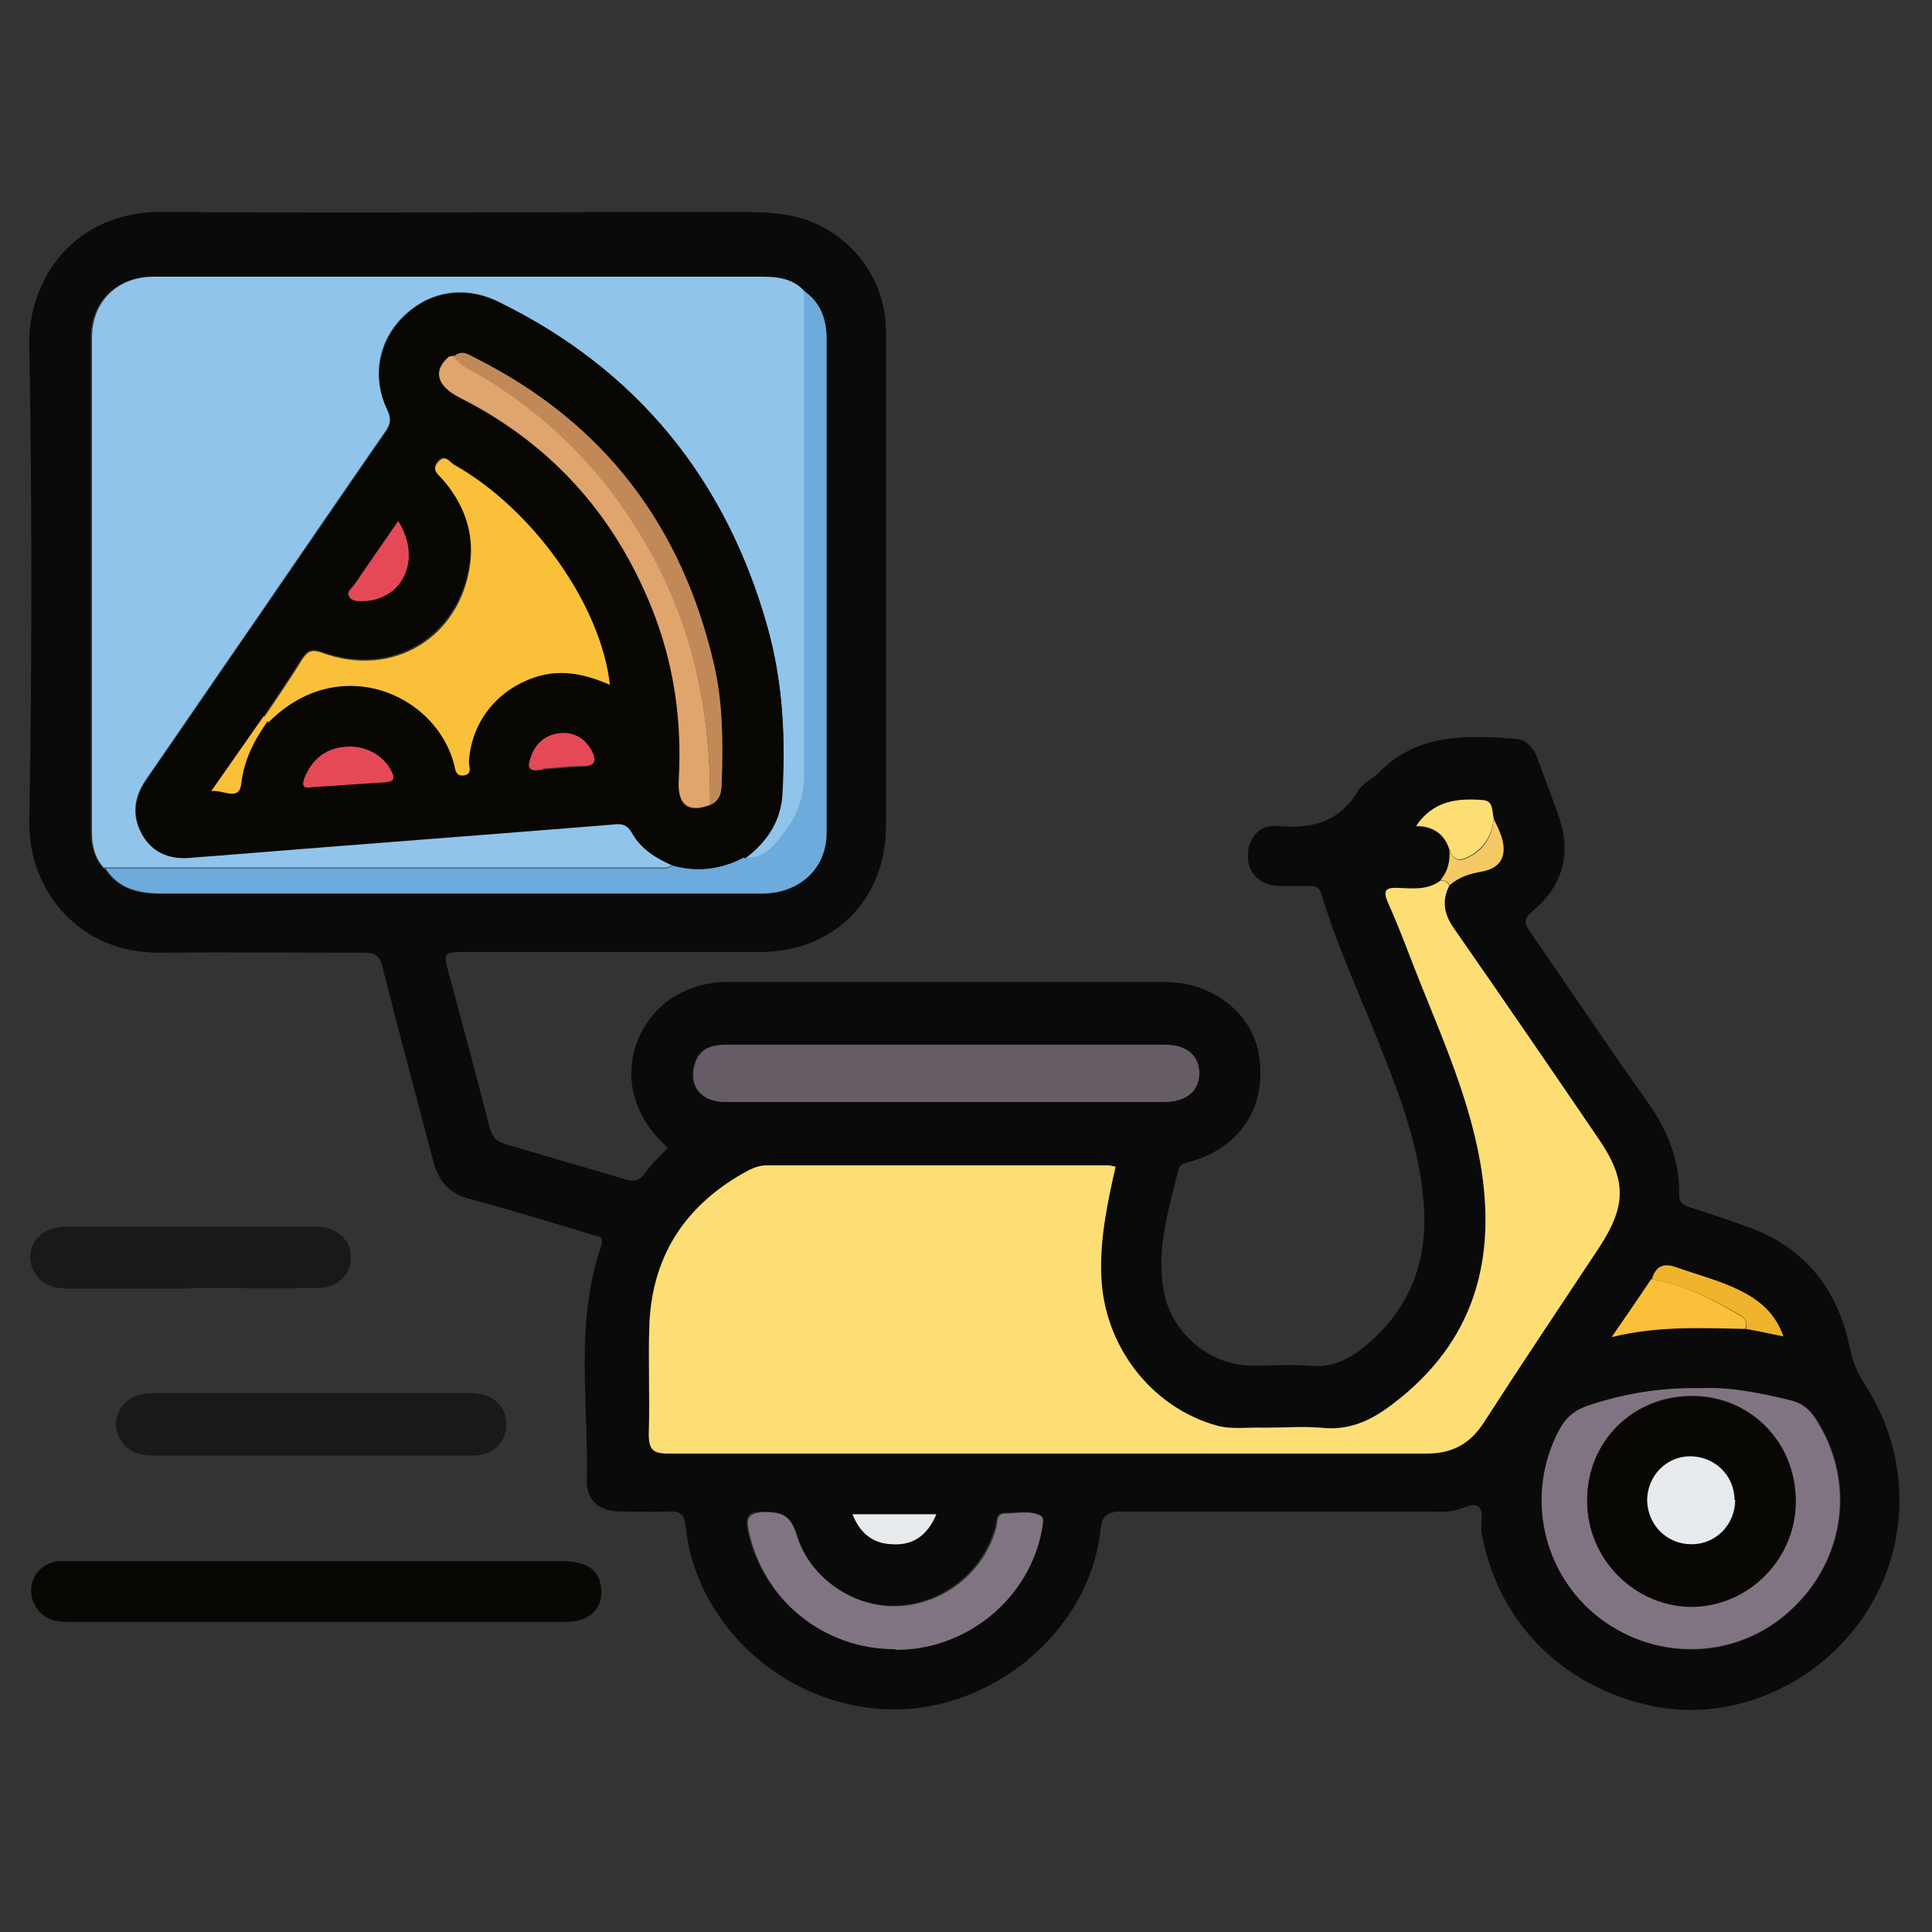<?xml version="1.0" encoding="UTF-8"?>
<svg xmlns="http://www.w3.org/2000/svg" version="1.1" viewBox="0 0 283.5 283.5">
  <rect x="0" y="0" width="283.5" height="283.5" fill="#333333" stroke="none"/>
  <defs>
    <style>
      .cls-1 {
        fill: #fdde75;
      }

      .cls-2 {
        fill: #f5ca64;
      }

      .cls-3 {
        fill: #fac039;
      }

      .cls-4 {
        fill: #090704;
      }

      .cls-5 {
        fill: #6cabdc;
      }

      .cls-6 {
        fill: #dfa56d;
      }

      .cls-7 {
        fill: #665c66;
      }

      .cls-8 {
        fill: #0b0a0a;
      }

      .cls-9 {
        fill: #efb42b;
      }

      .cls-10 {
        fill: #c28958;
      }

      .cls-11 {
        fill: #19181a;
      }

      .cls-12 {
        fill: #e8ebed;
      }

      .cls-13 {
        fill: #e54956;
      }

      .cls-14 {
        fill: #90c4eb;
      }

      .cls-15 {
        fill: #817482;
      }
    </style>
  </defs>
  <!-- Generator: Adobe Illustrator 28.6.0, SVG Export Plug-In . SVG Version: 1.2.0 Build 709)  -->
  <g>
    <g id="_Шар_1" data-name="Шар_1">
      <g>
        <path class="cls-8" d="M98.2,168.6c-9.2-8-5.6-18.6.8-22.4,2.4-1.4,4.9-2.1,7.6-2.1,21.5,0,42.9,0,64.4,0,7.1,0,13,4.8,13.8,11.1,1,7.4-2.9,13.3-10.3,15.3-.8.2-1.4.4-1.6,1.2-1.5,6.1-3.4,12.1-2,18.4,1.4,5.9,6.9,10.3,12.9,10.3,2.8,0,5.6-.2,8.3,0,3.4.4,6-1,8.5-3.1,6.5-5.5,9-12.6,8.3-20.9-.6-7.3-2.9-14.1-5.6-20.9-3.1-8.1-6.9-16-9.4-24.3-.3-1.1-.9-1.2-1.8-1.2-1.6,0-3.1,0-4.7,0-2.6-.2-4.3-1.9-4.3-4.4,0-2.5,1.6-4.6,4.2-4.4,5.1.5,9.2-.5,12-5.2.7-1.1,2.1-1.7,3.1-2.7,5.6-5.7,12.7-5.4,19.9-4.9,1.7.1,2.8,1.4,3.3,2.9,1.1,3,2.3,6,3.3,9,1.7,5.3.2,9.9-4,13.4-1.3,1.1-1.3,1.7-.4,3,5.8,8.4,11.5,16.9,17.4,25.2,2.8,4,4.6,8.4,4.5,13.3,0,1.4.6,1.6,1.7,2,3.1,1,6.1,2,9.1,3.1,7.9,3.1,12.5,9.1,14.2,17.3.4,2,1.1,3.8,2.2,5.5,7,10.7,6.8,24.2-.4,34.5-7.2,10.2-19.8,15.3-31.4,12.6-13-3-22.2-12.6-24.4-25.4-.2-1.3.5-3.2-.6-3.8-.8-.5-2.4.5-3.6.7-1.1.2-2.2.1-3.3.1-15.1,0-30.2,0-45.3,0-2,0-2.9.5-3.1,2.6-1.6,15.3-16.6,27.3-31.9,26.4-15.6-.9-27.7-13.3-29-26.9-.2-1.8-.9-2.2-2.6-2.1-2.3.1-4.6,0-6.9,0-3,0-5-1.5-5-4.4.3-11.5-1.8-23.2,2.1-34.5.5-1.6-.4-1.4-1.2-1.7-6.1-1.8-12.1-3.7-18.2-5.3-2.9-.8-4.4-2.5-5.2-5.4-2.5-9.6-5.1-19.1-7.5-28.7-.4-1.6-1.1-2-2.6-2-10,0-19.9-.1-29.9,0-12,.2-19.5-9.2-19.3-19.3.4-23.3.4-46.6,0-69.9-.2-9.5,6.5-19.6,19.5-19.5,27.8.2,55.7,0,83.5,0,2.4,0,4.8,0,7.2.3,8.8,1,15.5,8.4,15.5,17.2,0,24.2,0,48.5,0,72.7,0,10.7-7.7,18.4-18.4,18.4-14.4,0-28.8,0-43.1,0-3.5,0-3.5,0-2.6,3.3,2,7.4,4,14.8,5.9,22.3.4,1.5,1,2.2,2.4,2.6,5.8,1.7,11.6,3.4,17.4,5.1,1.2.4,2.1.4,3-.8,1-1.4,2.3-2.6,3.6-4ZM219.2,120.2c-.3-1.1,0-2.6-1.6-2.7-3.8-.4-7.3,0-9.8,3.8,2.5,0,4.2,1.2,4.9,3.5,0,1.6-.2,3.1-1.3,4.4-1.9,1.4-4,1.2-6.1,1.1-1.8-.1-2.6.2-1.6,2.2,1.2,2.5,2.2,5.1,3.1,7.6,3.9,10,8.6,19.7,10.4,30.4,2.5,14.3-.9,26.4-12.8,35.5-3.2,2.4-6.5,4-10.6,3.5-2.7-.3-5.5,0-8.3,0-2.3,0-4.7.3-6.9-.3-9.8-2.7-16.7-11.9-17-22.1-.2-5.4.9-10.6,2.1-15.9-.5,0-.8-.2-1.2-.2-16.7,0-33.4,0-50,0-.9,0-1.8.3-2.6.7-9,4.8-14.1,12.1-14.6,22.4-.3,5.4,0,10.9-.1,16.3,0,2.3.5,2.9,2.9,2.9,37,0,74.1,0,111.1,0,3.8,0,6.4-1.3,8.5-4.5,5.6-8.7,11.3-17.2,17-25.8,4.1-6.1,4-9.9-.2-16-7-10.2-14.1-20.5-21.1-30.7-1.5-2.1-1.9-4.1-.7-6.4,1.4-1.2,2.9-1.6,4.7-2,2.9-.5,3.9-2.4,2.9-5.2-.3-.8-.7-1.6-1.1-2.5ZM242.3,187.7c-1.8,2.7-3.6,5.3-5.8,8.5,7-1.8,13.3-1.3,19.7-1.2,1.8.4,3.5.7,5.5,1.1-1.2-3.3-3.5-5.2-6.3-6.7-3-1.5-6.2-2.2-9.3-3.4-2-.7-3.1-.4-3.7,1.7ZM15.3,127.4c2,3.1,5,3.8,8.3,3.8,21.2,0,42.4,0,63.5,0,8.2,0,16.4,0,24.6,0,5.6,0,9.5-3.7,9.5-8.9,0-24.3,0-48.6,0-72.9,0-2.7-.9-5-3.3-6.6-1.9-2.2-4.5-2.2-7.1-2.2-18.2,0-36.4,0-54.7,0-11.2,0-22.5,0-33.7,0-5.4,0-9.1,3.7-9.1,8.9,0,24.2,0,48.4,0,72.6,0,2,.5,3.8,1.8,5.3ZM249.6,203.7c-6-.1-11.4.9-16.6,2.6-2,.7-3.3,1.9-4.2,3.7-4.9,9.4-2.3,21,6.1,27.5,8.5,6.5,20.2,6,27.9-1.2,8.1-7.5,9.6-19,3.7-28.1-.9-1.4-2-2.3-3.6-2.7-4.5-1.1-9-2-13.2-1.8ZM138.7,161.7c10.7,0,21.4,0,32,0,3.4,0,5.3-1.6,5.2-4.3,0-2.6-2-4.1-5.1-4.1-8.3,0-16.6,0-24.9,0-13.1,0-26.1,0-39.2,0-2.2,0-4.1.5-4.8,2.8-1,3.2.9,5.6,4.4,5.6,10.8,0,21.5,0,32.3,0ZM131.3,242c10.5,0,19.6-7.5,21.4-17.6.1-.7.5-1.8-.2-2.1-1.6-.7-3.4-.3-5.2-.3-1.3,0-1,1.3-1.3,2.1-1.8,6.6-7.8,11.3-14.6,11.5-6.3.2-12.8-4.1-14.7-10.5-.8-2.9-2.2-3.3-4.8-3.3-2.3,0-2.6.9-2.2,2.8,2.2,10.1,11,17.3,21.4,17.3ZM137.4,222.2h-12.3c1.1,2.9,3,4.3,5.8,4.4,3.1.1,5.2-1.3,6.5-4.4Z"/>
        <path class="cls-4" d="M46.4,238c-12.1,0-24.3,0-36.4,0-2.2,0-4-.6-5-2.7-1.3-2.7.4-5.8,3.4-6.2.5,0,1.1,0,1.7,0,24.2,0,48.4,0,72.6,0,3.4,0,5.2,1.3,5.5,3.8.4,3.1-1.6,5.1-5.3,5.1-12.1,0-24.3,0-36.4,0Z"/>
        <path class="cls-11" d="M45.7,213.6c-7.6,0-15.3,0-22.9,0-1.9,0-3.7-.3-4.9-2-1.8-2.4-.7-5.7,2.1-6.8,1.1-.4,2.3-.4,3.5-.4,14.7,0,29.5,0,44.2,0,.6,0,1.1,0,1.7,0,3,.2,4.9,2,4.9,4.6,0,2.7-2,4.6-5.1,4.6-7.8,0-15.7,0-23.5,0Z"/>
        <path class="cls-11" d="M27.9,189.1c-5.9,0-11.8,0-17.7,0-2.1,0-4-.4-5.2-2.5-1.7-3.2.6-6.6,4.6-6.6,8.1,0,16.2,0,24.3,0,4.1,0,8.3,0,12.4,0,3.1,0,5.2,1.9,5.2,4.5,0,2.5-1.9,4.5-4.9,4.5-6.2.1-12.5,0-18.8,0h0Z"/>
        <path class="cls-1" d="M212.7,129.9c-1.2,2.3-.8,4.3.7,6.4,7.1,10.2,14.1,20.4,21.1,30.7,4.2,6.1,4.2,9.8.2,16-5.7,8.6-11.4,17.1-17,25.8-2.1,3.2-4.7,4.5-8.5,4.5-37,0-74.1,0-111.1,0-2.3,0-2.9-.6-2.9-2.9.2-5.4-.1-10.9.1-16.3.5-10.2,5.6-17.6,14.6-22.4.8-.4,1.7-.7,2.6-.7,16.7,0,33.4,0,50,0,.4,0,.7.1,1.2.2-1.2,5.3-2.3,10.5-2.1,15.9.3,10.2,7.2,19.4,17,22.1,2.2.6,4.6.2,6.9.3,2.8,0,5.6-.2,8.3,0,4.2.5,7.5-1.1,10.6-3.5,12-9.1,15.3-21.2,12.8-35.5-1.9-10.7-6.6-20.4-10.4-30.4-1-2.6-2-5.1-3.1-7.6-.9-2-.2-2.3,1.6-2.2,2.1.1,4.3.3,6.1-1.1.5,0,1,.2,1.3.8Z"/>
        <path class="cls-14" d="M15.3,127.4c-1.4-1.5-1.8-3.3-1.8-5.3,0-24.2,0-48.4,0-72.6,0-5.2,3.7-8.9,9.1-8.9,11.2,0,22.5,0,33.7,0,18.2,0,36.4,0,54.7,0,2.6,0,5.2,0,7.1,2.2,0,23.6,0,47.1,0,70.7,0,3-.6,5.8-2.4,8-1.6,2.1-3.1,4.8-6.5,4.4,3.1-2.3,5.2-5.3,5.5-9.2.6-8.4.2-16.7-2.2-24.9-6.1-21.6-19.1-37.6-39.3-47.5-5-2.5-10.2-1.6-14,2.1-3.7,3.6-4.7,8.9-2.4,13.7.7,1.5.4,2.3-.4,3.4-6.3,9.1-12.6,18.3-18.9,27.5-5.4,7.8-10.7,15.6-16.1,23.4-1.7,2.5-2.1,5.1-.7,7.8,1.4,2.7,3.8,3.9,6.9,3.6,2.1-.2,4.2-.3,6.3-.5,18.6-1.5,37.2-2.9,55.9-4.4,1.3-.1,2.2,0,2.9,1.3,1.3,2.3,3.5,3.7,5.9,4.7-.6.6-1.4.4-2.1.4-27.1,0-54.2,0-81.2,0Z"/>
        <path class="cls-5" d="M15.3,127.4c27.1,0,54.2,0,81.2,0,.7,0,1.5.2,2.1-.4,3.7,1,7.2.6,10.5-1.2,3.4.4,4.9-2.3,6.5-4.4,1.7-2.3,2.4-5.1,2.4-8,0-23.6,0-47.1,0-70.7,2.3,1.6,3.2,3.9,3.3,6.6,0,24.3,0,48.6,0,72.9,0,5.2-3.9,8.9-9.5,8.9-8.2,0-16.4,0-24.6,0-21.2,0-42.4,0-63.5,0-3.4,0-6.4-.7-8.3-3.8Z"/>
        <path class="cls-15" d="M249.6,203.7c4.2-.2,8.7.7,13.2,1.8,1.6.4,2.7,1.3,3.6,2.7,5.9,9.1,4.4,20.7-3.7,28.1-7.7,7.1-19.4,7.6-27.9,1.2-8.5-6.5-11-18.1-6.1-27.5.9-1.8,2.2-3,4.2-3.7,5.3-1.8,10.7-2.7,16.6-2.6ZM232.9,220.2c0,8.5,7,15.5,15.4,15.5,8.3,0,15.2-7,15.2-15.4,0-8.7-6.7-15.5-15.2-15.5-8.7,0-15.4,6.7-15.4,15.3Z"/>
        <path class="cls-7" d="M138.7,161.7c-10.8,0-21.5,0-32.3,0-3.5,0-5.4-2.4-4.4-5.6.7-2.4,2.6-2.8,4.8-2.8,13.1,0,26.1,0,39.2,0,8.3,0,16.6,0,24.9,0,3.2,0,5,1.5,5.1,4.1,0,2.7-1.9,4.3-5.2,4.3-10.7,0-21.4,0-32,0Z"/>
        <path class="cls-15" d="M131.3,242c-10.4,0-19.2-7.1-21.4-17.3-.4-1.9-.1-2.7,2.2-2.8,2.6,0,3.9.4,4.8,3.3,1.9,6.4,8.4,10.7,14.7,10.5,6.8-.2,12.8-4.9,14.6-11.5.2-.8,0-2.1,1.3-2.1,1.7,0,3.5-.5,5.2.3.6.3.3,1.3.2,2.1-1.9,10.1-11,17.6-21.4,17.6Z"/>
        <path class="cls-3" d="M256.2,195c-6.3-.1-12.7-.5-19.7,1.2,2.2-3.2,4-5.8,5.8-8.5,4.4.7,8.3,2.6,12.1,4.8.8.5,2.3.9,1.7,2.5Z"/>
        <path class="cls-1" d="M212.7,124.7c-.7-2.3-2.4-3.5-4.9-3.5,2.5-3.7,6-4.1,9.8-3.8,1.6.1,1.3,1.7,1.6,2.7-.3,2.5-1.4,4.4-3.7,5.6-1.6.8-2.3.4-2.8-1.1Z"/>
        <path class="cls-9" d="M256.2,195c.5-1.6-1-2.1-1.7-2.5-3.8-2.2-7.7-4-12.1-4.8.6-2,1.8-2.4,3.7-1.7,3.1,1.1,6.3,1.9,9.3,3.4,2.8,1.4,5.1,3.3,6.3,6.7-2-.4-3.7-.8-5.5-1.1Z"/>
        <path class="cls-12" d="M137.4,222.2c-1.3,3.1-3.4,4.6-6.5,4.4-2.8-.1-4.7-1.6-5.8-4.4h12.3Z"/>
        <path class="cls-2" d="M212.7,124.7c.5,1.4,1.2,1.9,2.8,1.1,2.4-1.2,3.4-3.1,3.7-5.6.4.8.8,1.6,1.1,2.5.9,2.8,0,4.7-2.9,5.2-1.8.3-3.3.8-4.7,2-.2-.5-.7-.7-1.3-.8,1.1-1.3,1.4-2.7,1.3-4.4Z"/>
        <path class="cls-4" d="M109.2,125.8c-3.4,1.8-6.9,2.2-10.5,1.2-2.4-1-4.6-2.4-5.9-4.7-.7-1.3-1.6-1.5-2.9-1.3-18.6,1.5-37.2,2.9-55.9,4.4-2.1.2-4.2.3-6.3.5-3,.2-5.4-.9-6.9-3.6-1.4-2.7-1-5.3.7-7.8,5.4-7.8,10.7-15.6,16.1-23.4,6.3-9.2,12.6-18.3,18.9-27.5.8-1.1,1.1-2,.4-3.4-2.3-4.8-1.3-10.1,2.4-13.7,3.7-3.7,9-4.6,14-2.1,20.2,9.9,33.2,25.9,39.3,47.5,2.3,8.2,2.7,16.5,2.2,24.9-.3,3.9-2.4,6.9-5.5,9.2ZM66.6,52.3c-.3,0-.6,0-.8.2-2.3,2-1.7,4.2,1.6,5.9,13.3,6.7,22.7,17,28.2,30.8,3.3,8.1,4.5,16.6,4,25.4-.2,3.7,1.3,4.8,4.6,3.6,1.4-.6,1.6-1.8,1.7-3.2.2-5.8.2-11.6-1.1-17.3-4.7-20.4-16.1-35.6-34.9-45-1-.5-2.1-1.4-3.3-.3ZM39.3,105.8c10.3-10.3,24.8-4.1,27.3,6.4.2.7.3,1.5,1.3,1.4,1.4-.2.8-1.3.8-2,.4-6.1,4.4-10.9,10.3-12.6,3.7-1,7-.2,10.4,1.3-1.3-11.7-11.3-25.8-22.9-32.3-.7-.4-1.3-1.5-2.3-.4-1,1.2,0,1.7.6,2.5,3.1,3.6,4.8,7.7,4.1,12.4-1.5,10.9-11.4,16.9-21.7,13.1-1.5-.5-2.1-.3-2.9.9-1.8,2.9-3.7,5.7-5.6,8.5-2.6,3.7-5.1,7.3-7.7,11,1.7-.3,4.1,1.6,4.4-1.1.4-3.5,1.9-6.4,3.9-9.2ZM45.8,115.5c3.7-.3,7.1-.6,10.6-.7,1.7,0,1.5-.8.9-1.9-1.3-2.3-3.9-3.6-6.8-3.3-2.8.3-4.7,1.9-5.8,4.5-.6,1.4,0,1.7,1.1,1.4ZM58.4,76.4c-2.2,3.3-4.3,6.3-6.4,9.3-.4.6-1.3,1.1-.8,1.9.5.8,1.5.7,2.3.6,5.7-.4,8.4-6.3,4.8-11.8ZM79.7,112.9c1.5,0,3.7-.3,5.9-.4,1.9,0,1.9-1.1,1.2-2.3-1-1.9-2.7-2.8-4.8-2.5-2.3.3-3.7,1.8-4.3,4.1-.3,1.1.2,1.5,2,1.2Z"/>
        <path class="cls-4" d="M232.9,220.2c0-8.7,6.7-15.3,15.4-15.3,8.6,0,15.3,6.8,15.2,15.5,0,8.4-6.9,15.3-15.2,15.4-8.4,0-15.4-7-15.4-15.5ZM254.6,220.1c0-3.6-3-6.4-6.5-6.4-3.6,0-6.4,2.9-6.3,6.5,0,3.6,2.9,6.4,6.5,6.4,3.6,0,6.4-2.9,6.4-6.5Z"/>
        <path class="cls-3" d="M38.8,105.2c1.9-2.8,3.8-5.6,5.6-8.5.8-1.2,1.4-1.4,2.9-.9,10.3,3.8,20.3-2.2,21.7-13.1.6-4.7-1-8.9-4.1-12.4-.7-.8-1.6-1.3-.6-2.5,1-1.2,1.7,0,2.3.4,11.6,6.5,21.6,20.6,22.9,32.3-3.4-1.5-6.8-2.3-10.4-1.3-5.9,1.7-9.9,6.5-10.3,12.6,0,.7.6,1.8-.8,2-1,.1-1.2-.7-1.3-1.4-2.6-10.6-17-16.8-27.3-6.4-.2-.2-.4-.4-.5-.6Z"/>
        <path class="cls-6" d="M104.2,118.1c-3.2,1.2-4.8,0-4.6-3.6.5-8.8-.7-17.2-4-25.4-5.6-13.8-14.9-24.1-28.2-30.8-3.3-1.7-3.9-3.9-1.6-5.9.2-.2.5-.1.8-.2.8,1.3,2.3,1.8,3.5,2.6,11.9,7,20.8,16.8,26.9,29.1,5.3,10.7,7.3,22.2,7.2,34.1Z"/>
        <path class="cls-10" d="M104.2,118.1c.1-11.9-1.9-23.4-7.2-34.1-6.1-12.3-15-22.1-26.9-29.1-1.3-.7-2.7-1.3-3.5-2.6,1.2-1.1,2.3-.2,3.3.3,18.8,9.5,30.2,24.6,34.9,45,1.3,5.7,1.3,11.5,1.1,17.3,0,1.3-.2,2.6-1.7,3.2Z"/>
        <path class="cls-13" d="M45.8,115.5c-1.1.2-1.6,0-1.1-1.4,1.1-2.6,2.9-4.2,5.8-4.5,2.8-.3,5.5,1,6.8,3.3.6,1.1.8,1.8-.9,1.9-3.5.2-7,.5-10.6.7Z"/>
        <path class="cls-13" d="M58.4,76.4c3.5,5.5.9,11.4-4.8,11.8-.8,0-1.8.1-2.3-.6-.5-.8.4-1.3.8-1.9,2-3,4.1-6,6.4-9.3Z"/>
        <path class="cls-13" d="M79.7,112.9c-1.8.3-2.3,0-2-1.2.6-2.3,2-3.8,4.3-4.1,2.1-.3,3.8.7,4.8,2.5.7,1.3.7,2.3-1.2,2.3-2.2,0-4.4.3-5.9.4Z"/>
        <path class="cls-3" d="M39.3,105.8c-2,2.8-3.5,5.7-3.9,9.2-.3,2.7-2.7.8-4.4,1.1,2.6-3.7,5.1-7.3,7.7-11,.2.2.4.4.5.6Z"/>
        <path class="cls-12" d="M254.6,220.1c0,3.6-2.8,6.5-6.4,6.5-3.6,0-6.4-2.8-6.5-6.4,0-3.6,2.8-6.5,6.3-6.5,3.6,0,6.5,2.8,6.5,6.4Z"/>
      </g>
    </g>
  </g>
</svg>